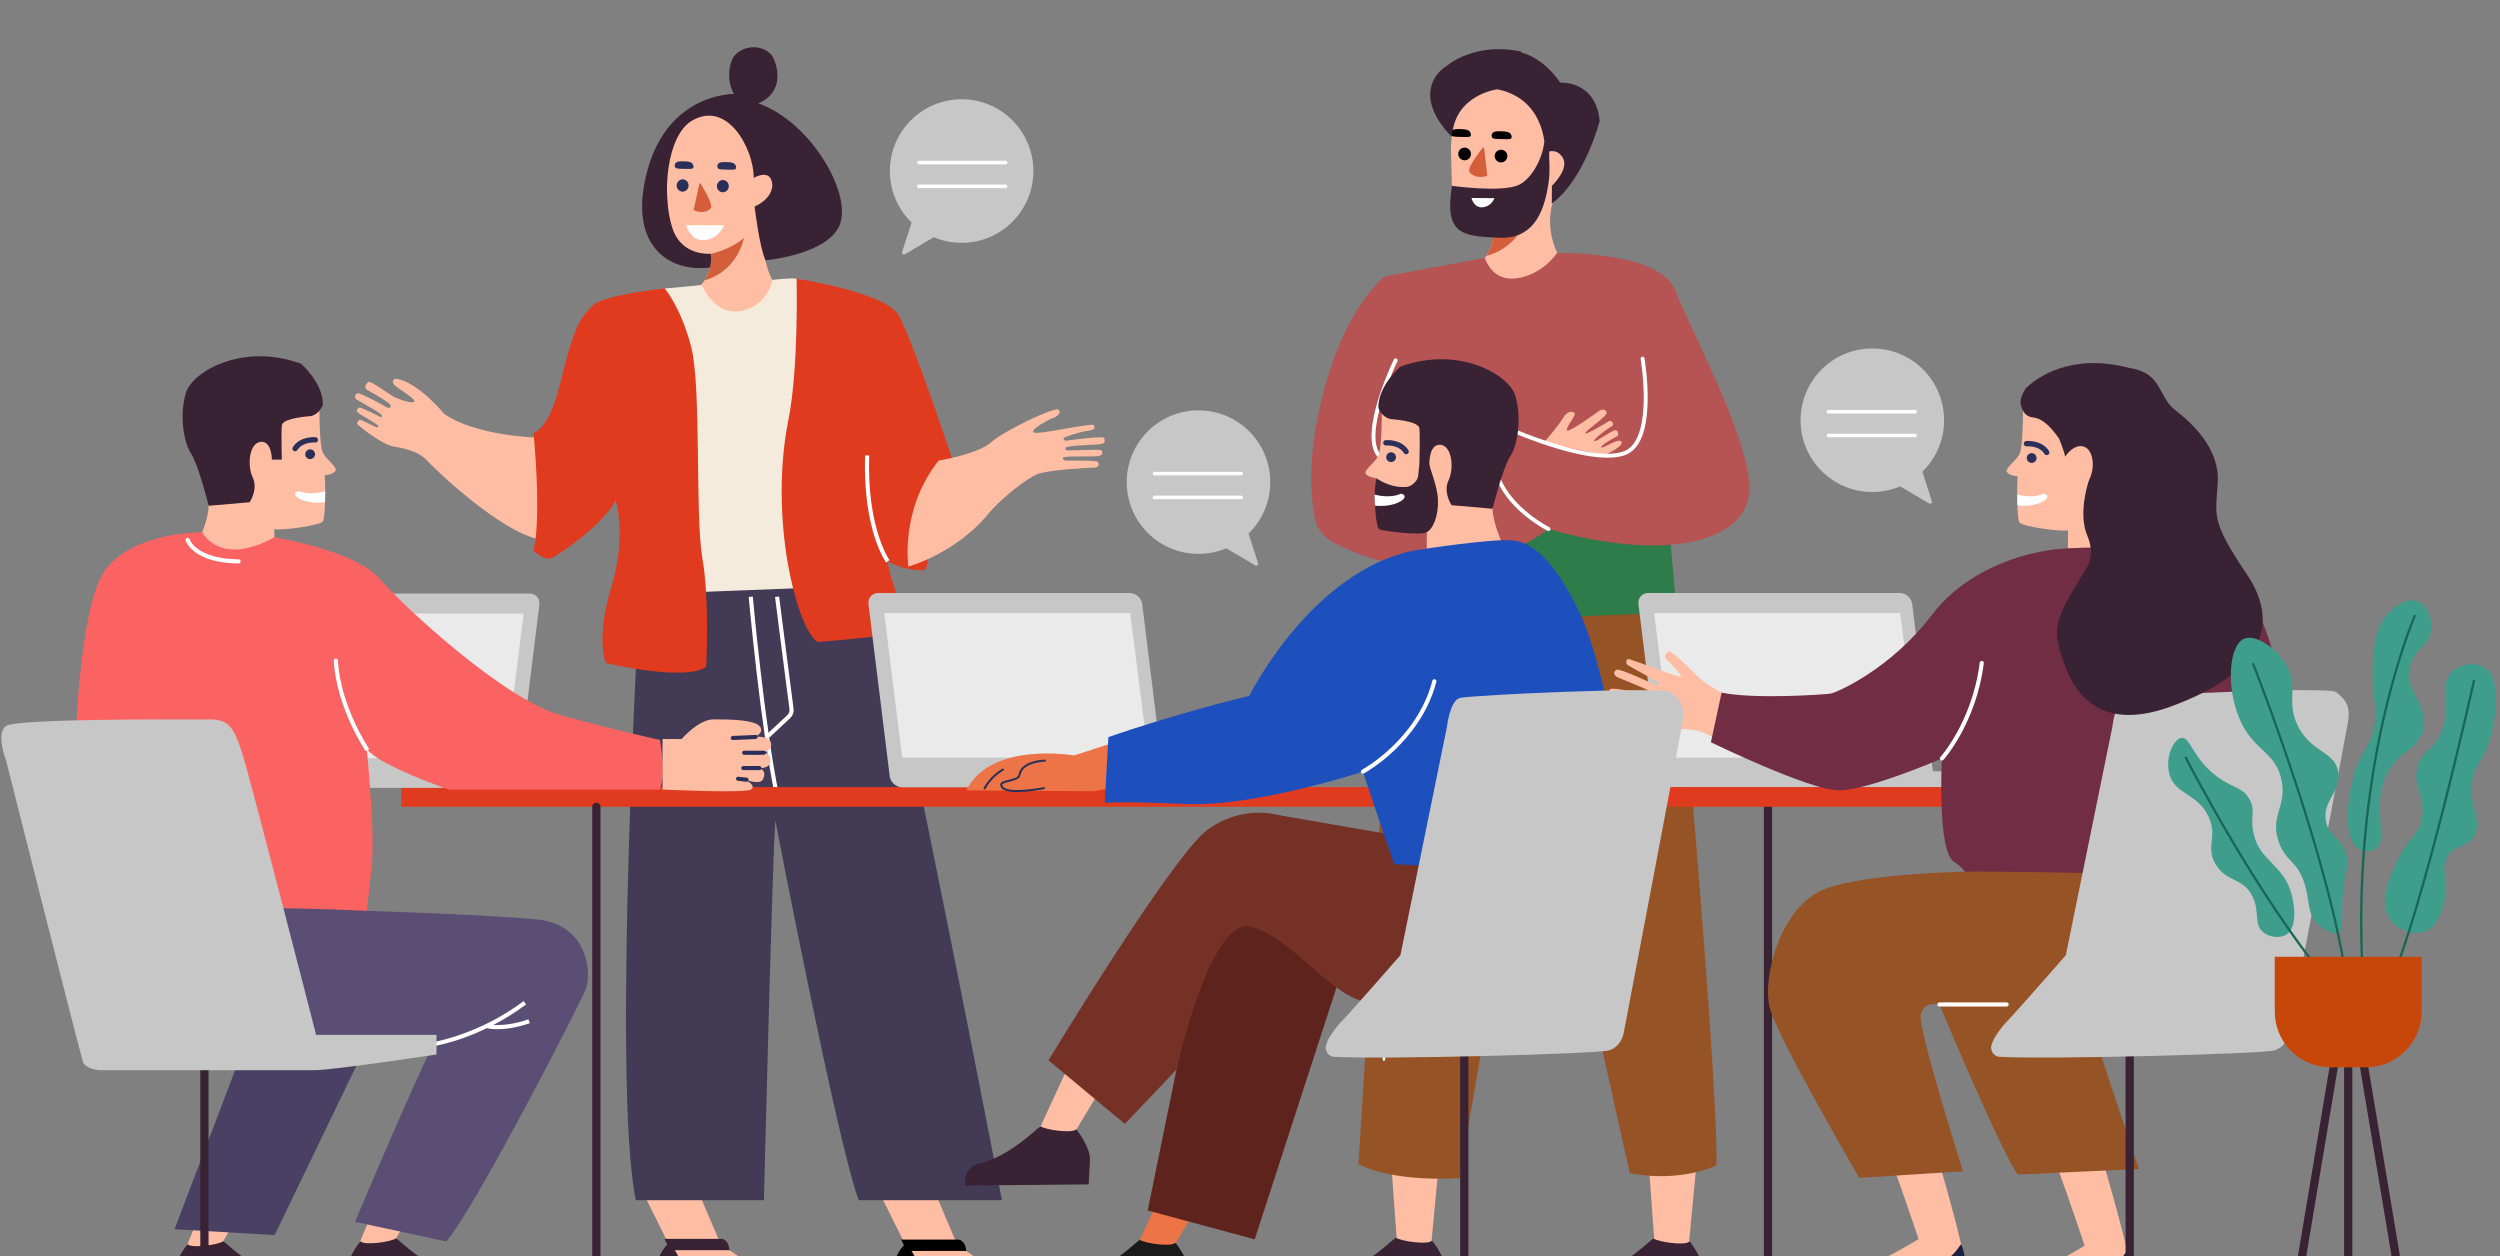 <?xml version="1.0" encoding="UTF-8" standalone="no"?>
<svg
   xmlns:dc="http://purl.org/dc/elements/1.1/"
   xmlns:cc="http://creativecommons.org/ns#"
   xmlns:rdf="http://www.w3.org/1999/02/22-rdf-syntax-ns#"
   xmlns:svg="http://www.w3.org/2000/svg"
   xmlns="http://www.w3.org/2000/svg"
   xmlns:sodipodi="http://sodipodi.sourceforge.net/DTD/sodipodi-0.dtd"
   xmlns:inkscape="http://www.inkscape.org/namespaces/inkscape"
   version="1.1"
   id="svg2"
   xml:space="preserve"
   width="400"
   height="201"
   viewBox="0 0 400 201"
   sodipodi:docname="header-image.svg"
   inkscape:export-filename="/home/alesia/f.png"
   inkscape:export-xdpi="90"
   inkscape:export-ydpi="90"
   inkscape:version="1.0.2 (e86c870879, 2021-01-15)"><rect x="0" y="0" width="400" height="201" fill="#808080" stroke="none"/><defs
     id="defs6"><clipPath
       clipPathUnits="userSpaceOnUse"
       id="clipPath50"><path
         d="m 34571.2,26405.2 c 0,0 -468.9,-462.8 -436.9,-1186.4 32,-723.7 -82.2,-1323.7 727,-1316.7 0,0 82.7,-478.8 -409.3,-720.8 0,0 592.8,-653.8 1725.1,-11.4 0,0 -483.4,518.3 -270.4,1215.7 0,0 703.7,731.1 145.2,1568.5 -558.5,837.4 -1480.7,451.1 -1480.7,451.1 z"
         id="path48" /></clipPath><clipPath
       clipPathUnits="userSpaceOnUse"
       id="clipPath98"><path
         d="m 21005.1,25877.3 c 0,0 -435.6,-449.7 -401.2,-1148 34.4,-698.2 -68.8,-1278.1 687.8,-1266.3 0,0 80.2,-461.5 -378.3,-698.2 0,0 517.6,-946.8 1612.9,-0.1 0,0 -455.1,497.1 -260.3,1171.7 0,0 653.4,710.1 126.1,1514.9 -527.3,804.7 -1387,426 -1387,426 z"
         id="path96" /></clipPath></defs><sodipodi:namedview
     pagecolor="#ffffff"
     bordercolor="#666666"
     borderopacity="1"
     objecttolerance="10"
     gridtolerance="10"
     guidetolerance="10"
     inkscape:pageopacity="0"
     inkscape:pageshadow="2"
     inkscape:window-width="1920"
     inkscape:window-height="1012"
     id="namedview4"
     showgrid="false"
     inkscape:zoom="0.6366962"
     inkscape:cx="732.84221"
     inkscape:cy="235.51668"
     inkscape:window-x="0"
     inkscape:window-y="0"
     inkscape:window-maximized="1"
     inkscape:current-layer="g10"
     inkscape:document-rotation="0" /><g
     id="g10"
     inkscape:groupmode="layer"
     inkscape:label="ink_ext_XXXXXX"
     transform="matrix(1.333,0,0,-1.333,0,4231.373)"><g
       id="g12"
       transform="matrix(0.04,0,0,0.04,-0.497,1944.034)"><g
         id="g1283"
         transform="matrix(0.173,0,0,0.173,-1538.585,25936.365)"><path
           d="m 38417.9,7959 -160.8,-1701.9 -593.3,44.1 -121.6,1666.5 875.7,-8.7"
           style="fill:#ffbda4;fill-opacity:1;fill-rule:nonzero;stroke:none"
           id="path18" /><path
           d="m 36582.3,5733.2 c 21.5,3.3 47.1,11 76,22.2 496.1,155 896.9,573.3 986.9,628.4 109.2,-66.1 521.2,-116.9 603,-65.3 7.7,4.8 16.8,8.9 26.8,12.4 32.4,-41.5 254.8,-334.3 238.4,-548.4 -1.9,-25.4 -3.3,-55.7 -4.3,-89.1 l -17.4,-330.5 -2171.1,-19.9 c -24.6,122.1 33.4,354.3 261.7,390.2"
           style="fill:#382234;fill-opacity:1;fill-rule:nonzero;stroke:none"
           id="path20" /><path
           d="m 33950.6,7973 -160.7,-1701.8 -593.4,44 -121.6,1666.5 875.7,-8.7"
           style="fill:#ffbda4;fill-opacity:1;fill-rule:nonzero;stroke:none"
           id="path22" /><path
           d="m 32115,5747.2 c 21.5,3.4 47.2,11 76,22.2 496.1,155 896.9,573.3 986.9,628.4 109.2,-66 521.2,-116.8 603,-65.3 7.7,4.8 16.8,8.9 26.8,12.4 32.4,-41.5 254.8,-334.3 238.4,-548.4 -1.9,-25.4 -3.3,-55.7 -4.3,-89 l -17.4,-330.6 -2171.1,-19.9 c -24.5,122.2 33.4,354.3 261.7,390.2"
           style="fill:#382234;fill-opacity:1;fill-rule:nonzero;stroke:none"
           id="path24" /><path
           d="m 37870.6,19156.8 c 0,0 916.3,-9912.6 865.4,-11505.2 0,0 -585.4,-302.1 -1501.7,-137.3 L 35571.1,14990 34281.8,7431.9 c 0,0 -1091.7,-88.5 -1753.4,241 l 709.8,11346.6 c 0,0 2138.1,-357 4632.4,137.3"
           style="fill:#965326;fill-opacity:1;fill-rule:nonzero;stroke:none"
           id="path26" /><path
           d="m 35571.1,14955.9 c 18.4,0 33.6,14.5 34.2,33 1,31.2 24.8,766.9 -32.1,1108.1 -3.1,18.6 -20.7,31.2 -39.3,28.1 -18.7,-3.1 -31.2,-20.7 -28.1,-39.3 55.7,-334.6 31.4,-1087.1 31.2,-1094.6 -0.7,-18.9 14.1,-34.7 33,-35.3 0.4,0 0.8,0 1.1,0"
           style="fill:#ffffff;fill-opacity:1;fill-rule:nonzero;stroke:none"
           id="path28" /><path
           d="m 32969.7,9466.5 c 11.7,0 21.4,9.1 22.1,20.8 l 283.8,4741.9 c 0.7,12.2 -8.6,22.7 -20.8,23.4 -12.3,0.8 -22.7,-8.6 -23.4,-20.8 L 32947.6,9490 c -0.7,-12.2 8.6,-22.7 20.8,-23.5 0.4,0 0.9,0 1.3,0"
           style="fill:#ffffff;fill-opacity:1;fill-rule:nonzero;stroke:none"
           id="path30" /><path
           d="m 34571.2,26405.2 c 0,0 922.2,386.3 1480.7,-451.1 558.5,-837.4 -145.2,-1568.5 -145.2,-1568.5 -213,-697.4 261.8,-1206.9 261.8,-1206.9 -10,-5.7 -19.9,-11 -29.8,-16.5 -345.9,-113.4 -1119.1,-303.2 -1618.3,56.5 415.6,250.6 340.9,683.4 340.9,683.4 -809.2,-7 -695,593 -727,1316.7 -32,723.6 436.9,1186.4 436.9,1186.4"
           style="fill:#ffbda4;fill-opacity:1;fill-rule:nonzero;stroke:none"
           id="path32" /><path
           d="m 34911.4,25094.8 c 35.5,-49.5 104.5,-60.8 154,-25.3 49.5,35.5 60.9,104.5 25.3,154 -35.5,49.5 -104.4,60.9 -153.9,25.3 -49.6,-35.5 -60.9,-104.4 -25.4,-154"
           style="fill:#000000;fill-opacity:1;fill-rule:nonzero;stroke:none"
           id="path34" /><path
           d="m 34259.3,25196.4 c -0.4,-60.9 48.7,-110.6 109.6,-111 61,-0.4 110.7,48.6 111.1,109.6 0.4,60.9 -48.7,110.6 -109.6,111 -61,0.4 -110.7,-48.6 -111.1,-109.6"
           style="fill:#000000;fill-opacity:1;fill-rule:nonzero;stroke:none"
           id="path36" /><path
           d="m 34693,25312.1 c 0,0 -290.5,-353.7 -241.9,-427.5 48.6,-73.9 170.9,-111.5 312.2,-69.5 l -52.2,454 c 0,0 0.2,33.7 -18.1,43"
           style="fill:#d35e39;fill-opacity:1;fill-rule:nonzero;stroke:none"
           id="path38" /><path
           d="m 35180.3,25470.9 c 12.6,20.9 1.7,51.1 -8.7,67.5 -28.3,44.3 -90.6,47.1 -156,50.1 -68.9,3 -143.5,6.4 -168.9,-38.8 -10.6,-18.9 -13,-47.1 -0.4,-67.4 15.5,-25 45.8,-25.4 177.6,-28.8 113.9,-2.9 143.5,-4 156.4,17.4"
           style="fill:#000000;fill-opacity:1;fill-rule:nonzero;stroke:none"
           id="path40" /><path
           d="m 34473.9,25508.9 c 12.6,20.9 1.7,51.1 -8.7,67.5 -28.3,44.4 -90.6,47.1 -156,50.1 -68.9,3 -143.5,6.4 -168.9,-38.8 -10.6,-18.9 -13,-47.1 -0.4,-67.4 15.5,-25 45.8,-25.4 177.6,-28.8 113.9,-2.9 143.5,-4 156.4,17.4"
           style="fill:#000000;fill-opacity:1;fill-rule:nonzero;stroke:none"
           id="path42" /><g
           id="g44"><g
             id="g46"
             clip-path="url(#clipPath50)"><path
               d="m 34861.3,23902.1 c 0,0 356,63 619,282 0,0 -118.6,-645 -830.7,-779.3 l 211.7,497.3"
               style="fill:#d35e39;fill-opacity:1;fill-rule:nonzero;stroke:none"
               id="path52" /></g></g><path
           d="m 35300,24654.7 c 210.7,91.1 416.9,426.1 453,758.7 -39.1,284.9 -196.7,779.2 -814.5,903.6 0,0 -736.2,-86.1 -793.2,-821.4 0,0 -386.9,363.2 -372.1,743.2 5.4,139.8 54,257.6 133.2,352.6 h -0.2 c 0.3,0.2 0.5,0.5 0.7,0.7 42.3,50.5 93.2,94.5 151.1,131.8 588.1,445.4 1300.9,244.2 1300.9,244.2 l -9.2,-10.1 c 224.3,-64.3 464.8,-215.6 680.8,-525.6 0,0 613.3,45 682.2,-666.6 0,0 -264.1,-1015.9 -830.8,-1429 l 2,306.5 c 0,0 308.4,292.2 187.1,489.2 -73.3,119.1 -169.8,121.8 -234.7,105.3 -4.6,-124.3 21.4,-323 -9.1,-532.9 -63,-432.8 -218.2,-990.8 -855.7,-962.6 -637.5,28.3 -958.7,47.1 -820.7,900.4 0,0 847.5,-118.3 1149.2,12"
           style="fill:#382234;fill-opacity:1;fill-rule:nonzero;stroke:none"
           id="path54" /><path
           d="m 34886,24429.5 -397.3,2.6 c 0,0 41.7,-179.4 197.6,-161 156,18.5 199.7,158.4 199.7,158.4"
           style="fill:#ffffff;fill-opacity:1;fill-rule:nonzero;stroke:none"
           id="path56" /><path
           d="m 38048.1,17247.6 c 0,0 -4179,-220.7 -4931.1,-38.2 l 94,2900.8 4550.3,365.1 286.8,-3227.7"
           style="fill:#2e7c4a;fill-opacity:1;fill-rule:nonzero;stroke:none"
           id="path58" /><path
           d="m 31794,18785.3 c -80.9,321.3 -179.5,1039.5 100.8,2176.8 394.8,1602.5 1090.6,2109.7 1090.6,2109.7 l 1734.4,322.2 c 0,0 102.8,-363 465,-360.6 221.8,1.4 544.6,115.4 790.2,444 0,0 1786.3,40.6 2049.6,-649.1 263.2,-689.6 1391.4,-2758.7 1278.6,-3549.8 -112.9,-791.1 -1391.5,-1176.5 -3478.6,-588.3 0,0 -1654.4,-1329 -3754.2,-221.4 l 1.6,1.4 c -193.4,104.8 -271.4,297.8 -278,315.1"
           style="fill:#b65353;fill-opacity:1;fill-rule:nonzero;stroke:none"
           id="path60" /><path
           d="m 35235.4,20429.7 -282,-867.2 -832,15.2 c 0,0 310.2,836.7 1114,852"
           style="fill:#ed7447;fill-opacity:1;fill-rule:nonzero;stroke:none"
           id="path62" /><path
           d="m 36784.1,19966.7 c 0,0 343.5,148.7 308.4,234.7 -35.2,85.9 -321.4,-117.4 -347.6,-97.2 -26.3,20.2 85.6,95 286.5,206.7 0,0 15.7,120.5 -72.9,87.1 -88.7,-33.5 -307.6,-197.3 -337.7,-183.5 -30.1,13.9 114.2,141.8 321.7,272.2 0,0 13.9,87.6 -65.3,76.8 0,0 -414.3,-253.2 -417.1,-212 -2.8,41.1 392.9,296.6 373.5,360.2 -19.4,63.6 -88.4,59.3 -139.6,22.1 -51.2,-37.1 -535,-389.1 -550,-328.6 -14.9,60.5 158.5,248.7 134.7,292.4 -23.9,43.7 -132.9,41.7 -199.8,-77.8 -66.8,-119.4 -328.2,-424.5 -328.2,-424.5 l 1033.4,-228.6"
           style="fill:#ffbda4;fill-opacity:1;fill-rule:nonzero;stroke:none"
           id="path64" /><path
           d="m 36848.2,19927 c 139.3,0 252.9,20.3 340,60.9 229.3,107 349.2,421.8 356.4,935.7 5.3,375.4 -54.5,725.5 -55.2,729 -3.2,18.6 -20.9,31 -39.5,27.8 -18.6,-3.2 -31,-20.9 -27.8,-39.5 0.6,-3.4 59.4,-348.1 54.1,-717.2 -4.7,-333.4 -63.6,-755.7 -316.9,-873.8 -82.6,-38.6 -189.4,-54.7 -309.9,-54.7 -611.9,-0.1 -1582.5,415.2 -1594.1,420.2 -17.4,7.5 -37.5,-0.5 -45,-17.8 -7.4,-17.4 0.5,-37.5 17.9,-45 3.5,-1.5 359.3,-154.3 774.3,-275.2 343.9,-100.2 626.7,-150.4 845.7,-150.4"
           style="fill:#ffffff;fill-opacity:1;fill-rule:nonzero;stroke:none"
           id="path66" /><path
           d="m 35824.6,18656 c 12.5,0 24.6,7 30.6,18.9 8.4,16.9 1.6,37.5 -15.3,45.9 -6.4,3.2 -637.3,323.7 -851.4,856.1 -7.1,17.5 -27,26 -44.5,18.9 -17.5,-7 -26,-26.9 -18.9,-44.4 117.3,-291.7 351.6,-518.6 527.5,-657.7 189.9,-150 350,-230.7 356.7,-234 4.9,-2.5 10.1,-3.7 15.3,-3.7"
           style="fill:#ffffff;fill-opacity:1;fill-rule:nonzero;stroke:none"
           id="path68" /><path
           d="m 34121.4,19543.5 c 18.8,0 34.1,15.3 34.1,34.2 0,18.9 -15.3,34.2 -34.1,34.2 -9.2,0 -920.9,4.6 -1217.3,382.4 -119.6,152.5 -106.6,477.1 37.5,938.6 110.8,354.8 261,665.4 262.5,668.5 8.3,17 1.2,37.4 -15.8,45.7 -16.9,8.2 -37.4,1.2 -45.6,-15.8 -25.2,-51.8 -612.1,-1271.5 -292.3,-1679.1 133.9,-170.9 389.4,-291.5 759.1,-358.7 272.2,-49.4 502.2,-50 511.9,-50"
           style="fill:#ffffff;fill-opacity:1;fill-rule:nonzero;stroke:none"
           id="path70" /><path
           d="m 37554.5,17580.6 h 4361.8 c 106.9,0 204.2,-86.6 217.4,-193.5 l 358,-2898.4 h 1346.6 c 40.2,0 72.8,-32.6 72.8,-72.8 v -131.1 c 0,-40.2 -32.6,-72.8 -72.8,-72.8 h -1477.7 c -9,-1.3 -18.4,-2.1 -28,-2.1 h -4361.8 c -106.9,0 -204.2,86.7 -217.4,193.5 l -368.5,2983.7 c -13.2,106.9 62.7,193.5 169.6,193.5"
           style="fill:#c7c7c7;fill-opacity:1;fill-rule:nonzero;stroke:none"
           id="path72" /><path
           d="M 42244.2,14724.8 H 37971 l -313.3,2508.7 h 4266.7 l 319.8,-2508.7"
           style="fill:#eaeaea;fill-opacity:1;fill-rule:nonzero;stroke:none"
           id="path74" /><path
           d="m 39631.8,5329.2 c -39.5,0 -71.5,32 -71.5,71.4 v 8524.8 c 0,39.4 32,71.4 71.5,71.4 39.4,0 71.4,-32 71.4,-71.4 V 5400.6 c 0,-39.4 -32,-71.4 -71.4,-71.4"
           style="fill:#382234;fill-opacity:1;fill-rule:nonzero;stroke:none"
           id="path76" /><path
           d="m 18266,20276.5 c 0,0 -1057.2,30 -1597,412.4 0,0 -454.9,559.8 -844.8,609.8 0,0 -99.9,-40 0,-125 100,-84.9 364.9,-234.9 324.9,-274.9 -40,-40 -283.8,45 -369.3,95 -85.5,50 -395.4,274.9 -425.4,249.9 -30,-25 -90,-99.9 -20,-139.9 69.9,-40 424.8,-235 409.8,-280 -14.9,-44.9 -39.9,-39.9 -99.9,-5 -60,35 -419.9,230 -469.9,225 -50,-5 -65,-75 -35,-100 30,-25 449.9,-244.9 449.9,-284.9 0,-40 -33.7,-26.3 -35.6,-20.6 -1.9,5.6 -326.2,163.1 -350.5,159.3 -24.4,-3.7 -65.6,-45 -39.4,-78.7 26.2,-33.8 365.5,-215.6 363.6,-240 -1.8,-24.3 -9.3,-28.1 -30,-24.3 -20.6,3.7 -278,141.8 -293,131.8 -15,-10 -57.5,-45 -40,-75 17.5,-30 424.9,-358.6 638.6,-392.3 213.7,-33.8 442.4,-97.5 569.8,-240 127.5,-142.4 1263.4,-1237.1 1960.7,-1372.1 0,0 82.5,1349.6 -67.5,1769.5"
           style="fill:#ffbda4;fill-opacity:1;fill-rule:nonzero;stroke:none"
           id="path78" /><path
           d="m 21005.1,25877.3 c 0,0 -515,-447.6 -480.6,-1145.8 34.4,-698.3 10.6,-1280.3 767.2,-1268.5 0,0 80.2,-461.5 -378.3,-698.2 0,0 523.6,-952.8 1604.8,8.2 0,0 -447,488.8 -252.2,1163.4 0,0 653.4,710.1 126.1,1514.9 -527.3,804.7 -1387,426 -1387,426"
           style="fill:#ffbda4;fill-opacity:1;fill-rule:nonzero;stroke:none"
           id="path80" /><path
           d="m 21420.1,24574.7 c 33.5,-47.6 98,-58.1 144.1,-23.5 46.1,34.6 56.3,101.2 22.8,148.8 -33.5,47.6 -98.1,58.1 -144.1,23.5 -46.1,-34.6 -56.3,-101.2 -22.8,-148.8"
           style="fill:#2b3058;fill-opacity:1;fill-rule:nonzero;stroke:none"
           id="path82" /><path
           d="m 20702.9,24648.8 c 0,-58.8 46.2,-106.5 103.2,-106.5 56.9,0 103.1,47.7 103.1,106.5 0,58.8 -46.2,106.5 -103.1,106.5 -57,0 -103.2,-47.7 -103.2,-106.5"
           style="fill:#2b3058;fill-opacity:1;fill-rule:nonzero;stroke:none"
           id="path84" /><path
           d="m 21111.7,24690.1 c 0,0 234.7,-369.3 182.2,-435.2 -52.5,-65.9 -170,-89.4 -297.1,-34.6 l 93.8,430.4 c 0,0 3.1,32.4 21.1,39.4"
           style="fill:#d35e39;fill-opacity:1;fill-rule:nonzero;stroke:none"
           id="path86" /><path
           d="m 21728.7,24942 c 11.6,20.3 1.3,49.3 -8.6,65.1 -26.7,42.6 -85,44.9 -146.2,47.3 -64.3,2.6 -134.1,5.3 -157.6,-38.4 -9.8,-18.4 -11.9,-45.6 0,-65.1 14.7,-24.1 43.1,-24.2 166.2,-26.6 106.6,-2.1 134.3,-3 146.2,17.7"
           style="fill:#2b3058;fill-opacity:1;fill-rule:nonzero;stroke:none"
           id="path88" /><path
           d="m 20989.5,24954.9 c 11.6,20.3 1.3,49.3 -8.6,65.1 -26.7,42.6 -85,44.9 -146.2,47.3 -64.3,2.6 -134.1,5.3 -157.6,-38.4 -9.8,-18.4 -11.9,-45.6 0,-65.1 14.7,-24.1 43.1,-24.2 166.2,-26.6 106.6,-2.2 134.3,-3 146.2,17.7"
           style="fill:#2b3058;fill-opacity:1;fill-rule:nonzero;stroke:none"
           id="path90" /><g
           id="g92"><g
             id="g94"
             clip-path="url(#clipPath98)"><path
               d="m 21291.7,23463 c 0,0 332.4,63.1 577,276.2 0,0 -107,-623.3 -771.9,-757.5 l 194.9,481.3"
               style="fill:#d35e39;fill-opacity:1;fill-rule:nonzero;stroke:none"
               id="path100" /></g></g><path
           d="m 21196.5,23702.7 c 215.2,27.7 303.3,195.6 328.6,257 h -659 c 22.4,-70.7 109.1,-285.6 330.4,-257"
           style="fill:#ffffff;fill-opacity:1;fill-rule:nonzero;stroke:none"
           id="path102" /><path
           d="m 22119,26074.1 c 0,0 466.5,151.9 292.9,705.1 -15.4,49.1 -34.9,91.2 -57.5,127.1 -216.9,245.7 -616.3,141 -698.7,-94.7 -116.2,-332.5 40.3,-574.8 40.3,-574.8 0,0 -1128.1,21.7 -1496.9,-1312.5 -364.3,-1317.8 374.2,-1790.4 1082.2,-1697.2 21.1,87.3 21.8,189.6 10.5,236.4 -76.6,-5.7 -524.9,-10.5 -669.7,462.9 -184.9,604.7 -81.6,1589.2 339.6,1842.6 621.7,374 1078.1,-488.7 1078.1,-987.7 0,0 229.2,135.6 300.2,-27.4 74.1,-170.1 -53.2,-368 -286,-469.6 0,0 80.7,-694.3 189.2,-932.9 0,0 1112.4,97.7 1296.8,640.1 184.4,542.3 -509.8,1757.2 -1421,2082.6"
           style="fill:#382234;fill-opacity:1;fill-rule:nonzero;stroke:none"
           id="path104" /><path
           d="m 24216.1,7186.5 1000.6,-80.3 352.8,-830.8 c 0,0 942.3,-660.9 1058.5,-678.8 116.1,-17.9 509.1,44.7 437.6,-250.1 h -2745.1 c 0,0 101.2,669.9 351.3,920 l -455.7,920"
           style="fill:#ffbda4;fill-opacity:1;fill-rule:nonzero;stroke:none"
           id="path106" /><path
           d="M 27043.8,5507.3 H 26625 v 89.9 c -19.4,4.2 -57.1,22.6 -107.2,51 v -140.9 h -1555.4 c -1.1,103.4 -19.5,412.1 -187.9,661 h 728 221.3 c -10.9,183.1 -129.3,196.5 -129.3,196.5 h -999.3 l 49.2,-98.3 c -250.1,-250.1 -323.9,-920 -323.9,-920 h 2745.1 c 17.9,73.6 6.8,124.9 -21.8,160.8"
           style="fill:#000000;fill-opacity:1;fill-rule:nonzero;stroke:none"
           id="path108" /><path
           d="m 20110.6,7199.1 1000.6,-80.4 352.7,-830.7 c 0,0 942.4,-661 1058.5,-678.8 116.1,-17.9 509.1,44.6 437.7,-250.1 h -2745.2 c 0,0 101.2,669.9 351.3,920 l -455.6,920"
           style="fill:#ffbda4;fill-opacity:1;fill-rule:nonzero;stroke:none"
           id="path110" /><path
           d="m 22938.3,5519.8 h -418.9 v 90 c -19.3,4.2 -57,22.6 -107.2,51 v -141 h -1555.3 c -1.2,103.4 -19.6,412.1 -187.9,661 h 727.9 221.3 c -10.9,183.1 -129.3,196.5 -129.3,196.5 h -999.3 l 49.2,-98.2 c -250.1,-250.1 -323.9,-920 -323.9,-920 h 2745.2 c 17.8,73.6 6.7,124.9 -21.8,160.7"
           style="fill:#382234;fill-opacity:1;fill-rule:nonzero;stroke:none"
           id="path112" /><path
           d="m 20494.8,22862.6 c 0,0 548.6,47.4 640.1,60.4 0,0 215.1,-500.5 625.6,-457.5 518.6,54.3 603.2,545.7 603.2,545.7 0,0 314.4,38.9 419,21.4 104.5,-17.5 664.3,-164.5 677.3,-575 13.1,-410.5 39.3,-4620.1 209.2,-5077.7 L 20597,17223.1 c 0,0 -8.2,4745.6 -102.2,5229.3 0,0 -89,271.4 0,410.2"
           style="fill:#f4ebdc;fill-opacity:1;fill-rule:nonzero;stroke:none"
           id="path114" /><path
           d="m 20061,17558.3 c 0,0 -485.8,-8469.9 -67.4,-10509.4 H 22216 c 0,0 145.9,5924.2 198.2,6582.6 0,0 1079.7,-5615.1 1445.8,-6582.6 h 2483.9 c 0,0 -1733.4,8992.9 -2204.1,10666.2 L 20061,17558.3"
           style="fill:#433a55;fill-opacity:1;fill-rule:nonzero;stroke:none"
           id="path116" /><path
           d="m 20494.8,22862.6 c 0,0 -1058.9,-104.5 -1255,-300.7 -196.1,-196.1 -274.5,-326.8 -418.3,-810.5 -143.9,-483.7 -235.4,-1215.8 -601.4,-1398.8 0,0 143.8,-1425 0,-2039.5 0,0 183,-169.9 300.7,-130.7 117.6,39.2 915.1,588.3 1124.3,1006.6 0,0 196.1,-614.4 -78.5,-1516.5 -274.5,-902 -91.5,-1307.3 -91.5,-1307.3 0,0 1372.7,-326.8 1738.8,-65.4 0,0 65.3,1124.3 -65.4,1882.6 -130.7,758.2 -13.1,2980.7 -196.1,3673.6 -183,692.9 -457.6,1006.6 -457.6,1006.6"
           style="fill:#e03b1f;fill-opacity:1;fill-rule:nonzero;stroke:none"
           id="path118" /><path
           d="m 22782.7,23032.6 c 0,0 39.2,-1555.7 -143.8,-2457.8 -183.1,-902.1 -140.3,-2000.2 73.6,-2876.1 214,-875.9 436.2,-967.5 436.2,-967.5 0,0 1385.8,104.6 1608,209.2 0,0 -379.1,902.1 -392.2,1189.7 0,0 248.4,-156.9 627.6,-156.9 0,0 65.3,52.3 65.3,156.9 0,104.6 65.4,1333.5 431.4,1751.8 0,0 -705.9,2131 -941.2,2523.2 -235.4,392.2 -1764.9,627.5 -1764.9,627.5"
           style="fill:#e03b1f;fill-opacity:1;fill-rule:nonzero;stroke:none"
           id="path120" /><path
           d="m 22409.5,14055.4 c -250.2,1179.4 -455.8,3434.2 -457.8,3456.8 l 71.1,6.5 c 2.1,-22.6 207.2,-2273.2 456.5,-3448.5 l -69.8,-14.8"
           style="fill:#ffffff;fill-opacity:1;fill-rule:nonzero;stroke:none"
           id="path122" /><path
           d="m 22312.4,15075.3 -48.8,52.2 357.1,333 c 29.1,27.2 43.3,66.9 38.1,106.3 -72.1,544 -248.1,1930.2 -249.8,1944.1 l 70.8,9 c 1.8,-13.9 177.8,-1399.9 249.8,-1943.7 8.3,-62.3 -14.2,-125 -60.2,-167.9 l -357,-333"
           style="fill:#ffffff;fill-opacity:1;fill-rule:nonzero;stroke:none"
           id="path124" /><path
           d="m 24335.7,18109.1 c -4.3,5.8 -104.9,146 -200.5,446.6 -87.5,275.1 -187,743.4 -164.6,1412.2 l 71.3,-2.4 c -42.1,-1258.1 347.6,-1809 351.5,-1814.4 l -57.7,-42"
           style="fill:#ffffff;fill-opacity:1;fill-rule:nonzero;stroke:none"
           id="path126" /><path
           d="m 46161.7,18427.7 c -72.2,166.4 -185.4,457.1 -185.4,645.8 0,0 55.5,1096.5 -166.3,1367.6 -221.8,271 -1249.6,396.2 -1754.8,310 0,0 2.6,-636.5 -60.7,-759.7 -63.4,-123.3 -260.5,-252.6 -217.4,-314.2 43.1,-61.6 184.8,-73.9 184.8,-73.9 l -6.1,-141.7 c 0,0 -8.8,-591.4 38.7,-659.2 47.5,-67.7 688.2,-160.1 842.2,-135.5 l -3.2,-349 c 207.5,-40.3 783.9,-119.1 1328.2,109.8"
           style="fill:#ffbda4;fill-opacity:1;fill-rule:nonzero;stroke:none"
           id="path128" /><path
           d="m 45928.7,5763.2 c 15.8,186.9 -275,1237.4 -490.7,1979 l -815,-41.4 c 277.3,-763.3 500.9,-1440.3 500.9,-1440.3 0,0 -728.4,-457.1 -1082.6,-518.8 0,0 -313.8,-155.3 -88.6,-340.2 225.3,-184.9 1952.9,89.3 1976,361.7"
           style="fill:#ffbda4;fill-opacity:1;fill-rule:nonzero;stroke:none"
           id="path130" /><path
           d="m 45861.5,6172.3 c -68.1,-89.4 -169.6,-268.3 -400.6,-328.3 -320.6,-83.3 -977.4,-311.2 -1239.3,-254.6 -120.8,26.1 -162,91.3 -171.3,154.1 -3,-0.6 -6.1,-1.2 -9,-1.8 0,0 -313.8,-155.3 -88.6,-340.2 169.8,-139.3 1191.9,-18 1695.8,166.7 l -10,-264.3 272.8,-10.3 18.2,480.7 c 6.5,94.6 -0.2,246.2 -68,398"
           style="fill:#1c213f;fill-opacity:1;fill-rule:nonzero;stroke:none"
           id="path132" /><path
           d="m 43048.2,5876.9 c 15.8,186.9 -274.9,1237.4 -490.7,1979 l -814.9,-41.4 c 277.3,-763.4 500.8,-1440.3 500.8,-1440.3 0,0 -728.3,-457.1 -1082.6,-518.8 0,0 -313.8,-155.3 -88.5,-340.2 225.3,-184.9 1952.9,89.2 1975.9,361.7"
           style="fill:#ffbda4;fill-opacity:1;fill-rule:nonzero;stroke:none"
           id="path134" /><path
           d="m 42981.1,6285.9 c -68.1,-89.3 -169.7,-268.2 -400.7,-328.2 -320.6,-83.3 -977.3,-311.2 -1239.3,-254.6 -120.8,26 -161.9,91.3 -171.2,154 -3,-0.6 -6.1,-1.2 -9.1,-1.7 0,0 -313.8,-155.3 -88.5,-340.2 169.7,-139.3 1191.9,-18.1 1695.8,166.7 l -10,-264.3 272.8,-10.3 18.1,480.7 c 6.5,94.6 -0.1,246.2 -67.9,397.9"
           style="fill:#1c213f;fill-opacity:1;fill-rule:nonzero;stroke:none"
           id="path136" /><path
           d="m 39003.9,15767.2 c 0,0 -369.2,157.6 -579.8,356.1 -210.5,198.5 -475.1,487.2 -529.3,439.1 -54.1,-48.1 -72.2,-108.3 0,-162.4 72.2,-54.1 246.6,-246.6 222.6,-270.7 -24.1,-24 -890.3,318.8 -914.3,306.8 -24.1,-12 -54.1,-72.2 0,-108.3 54.1,-36.1 529.3,-288.7 529.3,-306.8 0,-18 -18,-54.1 -54.1,-36 -36.1,18 -619.6,294.7 -673.7,264.6 -54.1,-30.1 -54.1,-84.2 0,-120.3 54.1,-36.1 583.5,-228.6 601.5,-270.7 18,-42.1 -30.1,-54.1 -66.2,-42.1 -36.1,12.1 -609.5,134.7 -643.6,96.3 -41.4,-46.7 -45.1,-81.7 33.1,-105.7 78.2,-24.1 616.5,-159 622.6,-195.1 6,-36.1 -60.2,-54.1 -102.3,-36.1 -42.1,18.1 -556.3,109.8 -592.5,30.1 -27.6,-60.8 3,-114.3 147.4,-126.3 144.4,-12 655.6,-114.3 806,-198.5 150.4,-84.2 499.2,-36.1 679.7,-114.3 180.5,-78.2 336.8,-156.4 336.8,-156.4 l 176.8,756.7"
           style="fill:#ffbda4;fill-opacity:1;fill-rule:nonzero;stroke:none"
           id="path138" /><path
           d="m 15924.5,13871.5 h 29445.1 v 342.6 H 15924.5 v -342.6"
           style="fill:#e03b1f;fill-opacity:1;fill-rule:nonzero;stroke:none"
           id="path140" /><path
           d="m 25246.6,19877.2 c 0,0 682.8,112.5 907.8,315.1 225.1,202.5 1080.4,607.7 1162.9,570.2 82.6,-37.6 -30,-135.1 -75,-142.6 -45,-7.5 -430.1,-210.1 -345.1,-255.1 85,-45 1010.3,175.1 1040.3,125.1 30,-50.1 20,-80.1 -125,-100.1 -145,-20 -400.1,-110 -400.1,-125 0,-15 5,-50 70,-40 65,10 625.2,85 635.2,45 10,-40 35,-100 -85,-110 -120.1,-10.1 -590.2,-20.1 -585.2,-65.1 5,-45 -10,-35 50,-40 60,-5 550.2,20 565.2,5 15,-15 65,-90 -55,-105 -120.1,-15 -605.2,10 -605.2,-30 0,-40 25,-45 60,-47.5 35,-2.5 520.2,7.5 545.2,-22.5 25,-30.1 30,-100.1 -70.1,-100.1 -100,0 -810.2,-40 -985.3,-115 -175,-75 -598.9,-388.9 -869,-715.3 -270.1,-326.3 -776.5,-705.2 -1361.7,-885.3 0,0 -150.1,990.4 525.1,1838.2"
           style="fill:#ffbda4;fill-opacity:1;fill-rule:nonzero;stroke:none"
           id="path142" /><path
           d="m 24198.7,17580.6 h 4361.7 c 106.9,0 204.2,-86.6 217.4,-193.5 l 358,-2898.4 h 1346.7 c 40.2,0 72.8,-32.6 72.8,-72.8 v -131.1 c 0,-40.2 -32.6,-72.8 -72.8,-72.8 h -1477.7 c -9.1,-1.3 -18.4,-2.1 -28,-2.1 H 24615 c -106.9,0 -204.2,86.7 -217.4,193.5 l -368.5,2983.7 c -13.3,106.9 62.7,193.5 169.6,193.5"
           style="fill:#c7c7c7;fill-opacity:1;fill-rule:nonzero;stroke:none"
           id="path144" /><path
           d="m 28888.3,14724.8 h -4273.1 l -313.3,2508.7 h 4266.7 l 319.7,-2508.7"
           style="fill:#eaeaea;fill-opacity:1;fill-rule:nonzero;stroke:none"
           id="path146" /><path
           d="m 27597,14762.6 c 0,0 -1441.1,252.9 -1871.4,-605.5 l 2215.1,-15 411.1,71.7 v 795.2 l -754.8,-246.4"
           style="fill:#ed7447;fill-opacity:1;fill-rule:nonzero;stroke:none"
           id="path148" /><path
           d="m 26043.4,14173.6 c -2.6,0 -5.2,0.6 -7.7,1.8 -8.9,4.3 -12.6,15 -8.3,23.9 4,8.4 102.1,207.4 326.2,333.4 8.6,4.8 19.5,1.7 24.3,-6.9 4.8,-8.6 1.8,-19.5 -6.8,-24.3 -214,-120.2 -310.6,-315.8 -311.6,-317.8 -3,-6.4 -9.4,-10.1 -16.1,-10.1"
           style="fill:#2b3058;fill-opacity:1;fill-rule:nonzero;stroke:none"
           id="path150" /><path
           d="m 26611.6,14127.5 c -107.5,0 -205.4,13 -256.8,52.1 -25.1,19.1 -38.8,43.3 -40.8,72.1 -3.7,51.8 66.6,69.2 148.1,89.3 75.3,18.6 160.7,39.7 168.1,85.2 41.5,254.5 443.2,264.4 460.3,264.7 0.1,0 0.2,0 0.3,0 9.7,0 17.7,-7.8 17.8,-17.6 0.2,-9.8 -7.6,-18 -17.5,-18.1 -3.9,-0.1 -389,-9.7 -425.6,-234.7 -11.3,-68.8 -108.8,-92.9 -194.8,-114.2 -51.8,-12.8 -122.7,-30.3 -121.1,-52 1.3,-18.4 10.1,-33.5 26.9,-46.3 137.2,-104.5 685.5,4.3 691,5.4 9.7,2 19.1,-4.3 21.1,-13.9 1.9,-9.7 -4.4,-19.1 -14,-21.1 -15.3,-3 -256.7,-50.9 -463,-50.9"
           style="fill:#2b3058;fill-opacity:1;fill-rule:nonzero;stroke:none"
           id="path152" /><path
           d="m 30320.4,7913.5 -989.8,-1652.7 -632,20.9 758.5,1640.4 863.3,-8.6"
           style="fill:#ed7447;fill-opacity:1;fill-rule:nonzero;stroke:none"
           id="path154" /><path
           d="m 27687.9,5719.1 c 21.2,3.4 46.5,10.9 74.9,21.9 489.1,152.8 884.3,565.2 973,619.6 107.7,-65.2 513.8,-115.2 594.5,-64.4 7.5,4.7 16.6,8.7 26.4,12.2 32,-40.9 251.2,-329.6 235.1,-540.6 -1.9,-25.1 -3.3,-55 -4.3,-87.9 l -17.1,-325.8 -2140.5,-19.6 c -24.2,120.4 32.9,349.2 258,384.6"
           style="fill:#1a1a1a;fill-opacity:1;fill-rule:nonzero;stroke:none"
           id="path156" /><path
           d="m 28599.3,9881.9 -989.8,-1652.7 -631.9,20.9 758.4,1640.4 863.3,-8.6"
           style="fill:#ffbda4;fill-opacity:1;fill-rule:nonzero;stroke:none"
           id="path158" /><path
           d="m 25966.8,7687.5 c 21.2,3.3 46.5,10.9 75,21.9 489,152.8 884.2,565.2 972.9,619.6 107.7,-65.2 513.8,-115.2 594.5,-64.4 7.6,4.7 16.6,8.7 26.4,12.2 32,-40.9 251.2,-329.6 235.1,-540.6 -1.9,-25.1 -3.3,-55 -4.3,-87.9 l -17.1,-325.8 -2140.5,-19.6 c -24.2,120.4 32.9,349.2 258,384.6"
           style="fill:#382234;fill-opacity:1;fill-rule:nonzero;stroke:none"
           id="path160" /><path
           d="m 35040.2,18396.1 c -72.2,166.4 -185.4,457.1 -185.4,645.8 0,0 55.5,1096.5 -166.3,1367.6 -221.8,271 -1249.6,396.2 -1754.8,310 0,0 2.7,-636.5 -60.7,-759.7 -63.4,-123.2 -260.5,-252.6 -217.4,-314.2 43.1,-61.6 184.8,-73.9 184.8,-73.9 l -6.1,-141.7 c 0,0 -8.8,-591.4 38.7,-659.2 47.5,-67.7 688.2,-160.1 842.2,-135.5 l -3.2,-349 c 207.5,-40.3 783.9,-119.1 1328.2,109.8"
           style="fill:#ffbda4;fill-opacity:1;fill-rule:nonzero;stroke:none"
           id="path162" /><path
           d="m 35249.1,21000.8 c -110.9,369.7 -985.6,874.8 -1995.9,505.2 0,0 -385.3,-330.3 -380.1,-713.8 75.2,-179.5 209.7,-194.8 220.6,-195.8 0.2,0 0.5,0 0.7,0 h 0.1 v 0 c 197.8,-16.3 483.3,-57.9 491.3,-162.3 12.3,-160.2 0,-591.4 0,-591.4 0,0 -4.4,-82.2 -16.7,-185.9 -1.3,-11.2 -2.7,-22.6 -4.2,-34.2 -3.8,-23 -11.6,-58 -27,-83.1 -29.8,-42.6 -92.2,-113.4 -182.6,-119.5 -296.2,-20 -514.9,151.7 -514.9,151.7 0,0 -37.4,-174.7 -30,-332.7 v 0 c 6.2,-143 14.6,-314.4 23.3,-356.3 14.1,-68.6 17.1,-180.6 66.9,-201.9 2.6,-0.9 5.3,-1.9 8.1,-2.6 114.3,-30.1 698.7,-103.8 806.5,-42.9 107.8,60.9 204,284.3 192,560.6 -12,276.3 -157.7,551.8 -148.9,646.8 0,0 0,332.7 197.1,308 197.2,-24.6 234.1,-406.6 135.6,-616 -98.6,-209.5 52.6,-431.2 52.6,-431.2 l 711.2,-61.6 c 0,0 172.5,702.2 308.1,911.7 135.5,209.4 197.1,677.6 86.2,1047.2"
           style="fill:#382234;fill-opacity:1;fill-rule:nonzero;stroke:none"
           id="path164" /><path
           d="m 32806.3,19288.5 c 0,0 254.1,-78.8 459.2,14.8 0,0 91.3,-12.2 55.5,-77.7 -35.7,-65.5 -242.7,-159.3 -505.8,-129.9 l -8.9,192.8"
           style="fill:#ffffff;fill-opacity:1;fill-rule:nonzero;stroke:none"
           id="path166" /><path
           d="m 33355.4,19987.3 c -15.5,0 -30.5,7.7 -39.4,21.7 -93.4,148.2 -306.1,130.5 -308.3,130.3 -25.5,-2.3 -48.1,16.5 -50.4,42 -2.4,25.6 16.4,48.2 42,50.5 11,1 271.8,22.5 395.3,-173.3 13.7,-21.7 7.2,-50.4 -14.5,-64 -7.7,-4.9 -16.3,-7.2 -24.7,-7.2"
           style="fill:#2b3058;fill-opacity:1;fill-rule:nonzero;stroke:none"
           id="path168" /><path
           d="m 33179.4,19936.4 c 0,-46.9 -38,-85 -84.9,-85 -46.9,0 -84.9,38.1 -84.9,85 0,46.9 38,84.9 84.9,84.9 46.9,0 84.9,-38 84.9,-84.9"
           style="fill:#2b3058;fill-opacity:1;fill-rule:nonzero;stroke:none"
           id="path170" /><path
           d="M 29852.8,11666.7 28872.6,6870 30728.7,6369.5 32292.8,11187 c 0,0 -875.9,1126.2 -1459.9,1063.6 -583.9,-62.5 -980.1,-583.9 -980.1,-583.9"
           style="fill:#5e231d;fill-opacity:1;fill-rule:nonzero;stroke:none"
           id="path172" /><path
           d="m 34253.2,13189.1 -3128.3,542.3 c 0,0 -625.6,187.7 -1230.4,-271.2 -604.8,-458.8 -2743,-3984.8 -2743,-3984.8 l 1324.8,-1103.8 893.9,939.7 c 0,0 586.8,2668.2 1295.9,2480.5 709.1,-187.7 1376.4,-1209.6 2022.9,-1313.8 646.6,-104.3 3639.8,-513.1 4265.4,91.7 625.7,604.8 187.7,1876.9 0,2148.1 -187.7,271.1 -2701.2,471.3 -2701.2,471.3"
           style="fill:#753126;fill-opacity:1;fill-rule:nonzero;stroke:none"
           id="path174" /><path
           d="m 33147.9,12876.3 c 0,0 -396.3,1147 -542.3,1605.8 0,0 -1866.7,-612.3 -3059.3,-561.8 -1191.9,50.5 -1419.5,23.1 -1419.5,23.1 l 64.4,1137.5 c 0,0 1140.2,402.3 2443.6,715.1 0,0 1074.1,2168.9 2867.6,2523.5 0,0 1439,229.4 1751.8,166.8 312.9,-62.5 666,-323 1116.3,-1258.2 542.2,-1126.2 980.8,-4453.4 813.1,-4465.6 -748.9,-54.3 -4035.7,113.8 -4035.7,113.8"
           style="fill:#1d50bd;fill-opacity:1;fill-rule:nonzero;stroke:none"
           id="path176" /><path
           d="m 32605.7,14446.4 c -12.7,0 -25,6.8 -31.5,18.7 -9.4,17.3 -2.9,39 14.4,48.4 2.4,1.3 243.1,133.5 513,389.6 248,235.4 572.3,626.9 708.7,1155.4 4.9,19.1 24.4,30.6 43.5,25.7 19.1,-4.9 30.6,-24.4 25.7,-43.5 -140.9,-545.8 -474.9,-948.9 -730.4,-1191 -276.4,-262 -516.4,-393.5 -526.4,-398.9 -5.4,-3 -11.3,-4.4 -17,-4.4"
           style="fill:#ffffff;fill-opacity:1;fill-rule:nonzero;stroke:none"
           id="path178" /><path
           d="m 34363.9,5335.9 c -39.4,0 -71.4,31.9 -71.4,71.4 v 4170.9 c 0,39.5 32,71.4 71.4,71.4 39.5,0 71.5,-31.9 71.5,-71.4 V 5407.3 c 0,-39.5 -32,-71.4 -71.5,-71.4"
           style="fill:#382234;fill-opacity:1;fill-rule:nonzero;stroke:none"
           id="path180" /><path
           d="m 36100.4,5335.9 h -3421.9 c -39.4,0 -71.4,31.9 -71.4,71.4 0,39.4 32,71.4 71.4,71.4 h 3421.9 c 39.4,0 71.4,-32 71.4,-71.4 0,-39.5 -32,-71.4 -71.4,-71.4"
           style="fill:#382234;fill-opacity:1;fill-rule:nonzero;stroke:none"
           id="path182" /><path
           d="m 31960.3,9713.1 v 0 c 5.2,18.3 11.1,37.1 17.4,56 v 0 c 0.1,0.1 0.1,0.1 0.1,0.2 4,11.8 8.2,23.7 12.5,35.5 51.5,123.3 193.3,288.6 193.3,288.6 258,269.6 1072.7,1205.1 1072.7,1205.1 l 804.8,3949.6 c 0,0 51.1,459.6 221.3,510.7 170.3,51 3545.8,204.3 3664.9,102.1 119.2,-102.1 255.4,-204.3 204.3,-510.7 -51,-306.4 -1021.4,-5396.7 -1021.4,-5396.7 0,0 -34.1,-238.3 -255.4,-306.4 -197.6,-60.8 -3965.4,-162.3 -4781.8,-110.6 v 0 c -143.7,27.7 -132.7,176.6 -132.7,176.6"
           style="fill:#c7c7c7;fill-opacity:1;fill-rule:nonzero;stroke:none"
           id="path184" /><path
           d="m 30621.2,18611 c 232.7,226.2 377.4,542.6 377.4,892.8 0,687.6 -557.4,1244.9 -1245,1244.9 -687.5,0 -1244.9,-557.3 -1244.9,-1244.9 0,-687.6 557.4,-1244.9 1244.9,-1244.9 171.3,0 334.4,34.6 482.9,97.1 l 503.3,-296.2 c 25.8,-15.1 56.6,9.6 47.4,38 l -166,513.2"
           style="fill:#c7c7c7;fill-opacity:1;fill-rule:nonzero;stroke:none"
           id="path186" /><path
           d="m 30495.3,19620.6 h -1505 c -17,0 -30.8,13.8 -30.8,30.8 0,17.1 13.8,30.8 30.8,30.8 h 1505 c 17,0 30.8,-13.7 30.8,-30.8 0,-17 -13.8,-30.8 -30.8,-30.8"
           style="fill:#ffffff;fill-opacity:1;fill-rule:nonzero;stroke:none"
           id="path188" /><path
           d="m 30495.3,19207.9 h -1505 c -17,0 -30.8,13.8 -30.8,30.8 0,17 13.8,30.8 30.8,30.8 h 1505 c 17,0 30.8,-13.8 30.8,-30.8 0,-17 -13.8,-30.8 -30.8,-30.8"
           style="fill:#ffffff;fill-opacity:1;fill-rule:nonzero;stroke:none"
           id="path190" /><path
           d="m 42308.9,19684.4 c 232.8,226.2 377.4,542.5 377.4,892.7 0,687.6 -557.3,1245 -1244.9,1245 -687.6,0 -1244.9,-557.4 -1244.9,-1245 0,-687.5 557.3,-1244.9 1244.9,-1244.9 171.2,0 334.4,34.6 482.9,97.1 l 503.3,-296.2 c 25.7,-15.1 56.6,9.6 47.4,38 l -166.1,513.3"
           style="fill:#c7c7c7;fill-opacity:1;fill-rule:nonzero;stroke:none"
           id="path192" /><path
           d="m 42183,20694 h -1504.9 c -17,0 -30.8,13.8 -30.8,30.8 0,17 13.8,30.8 30.8,30.8 H 42183 c 17.1,0 30.8,-13.8 30.8,-30.8 0,-17 -13.7,-30.8 -30.8,-30.8"
           style="fill:#ffffff;fill-opacity:1;fill-rule:nonzero;stroke:none"
           id="path194" /><path
           d="m 42183,20281.2 h -1504.9 c -17,0 -30.8,13.8 -30.8,30.8 0,17 13.8,30.8 30.8,30.8 H 42183 c 17.1,0 30.8,-13.8 30.8,-30.8 0,-17 -13.7,-30.8 -30.8,-30.8"
           style="fill:#ffffff;fill-opacity:1;fill-rule:nonzero;stroke:none"
           id="path196" /><path
           d="m 12874.7,7888.2 -678.6,-1652.6 594.5,18.3 947.4,1643 -863.3,-8.7"
           style="fill:#ffbda4;fill-opacity:1;fill-rule:nonzero;stroke:none"
           id="path198" /><path
           d="m 13885.1,5693.9 c -21.2,3.3 -46.5,10.8 -74.9,21.9 -489.1,152.8 -884.2,565.2 -973,619.5 -107.6,-65.1 -513.8,-115.2 -594.4,-64.4 -7.6,4.8 -16.6,8.8 -26.5,12.2 -31.9,-40.8 -251.1,-329.6 -235,-540.6 1.9,-25.1 3.3,-54.9 4.3,-87.8 l 17.1,-325.9 2140.4,-19.6 c 24.2,120.4 -32.9,349.3 -258,384.7"
           style="fill:#382234;fill-opacity:1;fill-rule:nonzero;stroke:none"
           id="path200" /><path
           d="m 15872.8,7938.8 -678.5,-1652.7 594.4,18.3 947.4,1643 -863.3,-8.6"
           style="fill:#ffbda4;fill-opacity:1;fill-rule:nonzero;stroke:none"
           id="path202" /><path
           d="m 16883.3,5744.4 c -21.2,3.3 -46.5,10.9 -75,21.9 -489,152.8 -884.2,565.2 -972.9,619.5 -107.7,-65.1 -513.8,-115.2 -594.5,-64.4 -7.6,4.8 -16.6,8.8 -26.4,12.3 -32,-40.9 -251.2,-329.6 -235.1,-540.7 1.9,-25 3.3,-54.9 4.3,-87.8 l 17.1,-325.9 2140.5,-19.6 c 24.2,120.4 -32.9,349.3 -258,384.7"
           style="fill:#382234;fill-opacity:1;fill-rule:nonzero;stroke:none"
           id="path204" /><path
           d="m 12399.2,18447.6 c 72.3,166.4 185.4,457 185.4,645.7 0,0 -55.4,1096.5 166.4,1367.6 221.7,271 1249.6,396.2 1754.7,310 0,0 -2.6,-636.5 60.8,-759.7 63.3,-123.2 260.5,-252.6 217.4,-314.2 -43.2,-61.6 -184.9,-73.9 -184.9,-73.9 l 6.2,-141.7 c 0,0 8.8,-591.4 -38.7,-659.2 -47.5,-67.7 -688.2,-160.1 -842.2,-135.5 l 3.2,-349 c -207.6,-40.3 -783.9,-119 -1328.3,109.9"
           style="fill:#ffbda4;fill-opacity:1;fill-rule:nonzero;stroke:none"
           id="path206" /><path
           d="m 12190.4,21052.3 c 110.9,369.6 985.6,874.7 1995.9,505.1 0,0 385.3,-330.3 380.1,-713.8 -75.2,-179.5 -209.7,-194.8 -220.6,-195.7 -0.3,-0.1 -0.5,-0.1 -0.8,-0.1 v 0 0 c -197.8,-16.3 -483.3,-57.9 -491.3,-162.3 -12.4,-160.1 0,-591.4 0,-591.4 h -172.5 c 0,0 0,332.7 -197.2,308 -197.1,-24.6 -234.1,-406.5 -135.5,-616 98.6,-209.4 -52.6,-431.2 -52.6,-431.2 l -711.3,-61.6 c 0,0 -172.5,702.3 -308,911.7 -135.5,209.5 -197.1,677.6 -86.2,1047.3"
           style="fill:#382234;fill-opacity:1;fill-rule:nonzero;stroke:none"
           id="path208" /><path
           d="m 18151.2,17571.6 h -4361.7 c -106.9,0 -204.2,-86.7 -217.4,-193.5 l -358,-2898.4 h -1346.7 c -40.2,0 -72.8,-32.6 -72.8,-72.9 v -131 c 0,-40.3 32.6,-72.9 72.8,-72.9 h 1477.7 c 9.1,-1.3 18.4,-2 28,-2 h 4361.8 c 106.9,0 204.2,86.6 217.4,193.5 l 368.5,2983.7 c 13.2,106.8 -62.7,193.5 -169.6,193.5"
           style="fill:#c7c7c7;fill-opacity:1;fill-rule:nonzero;stroke:none"
           id="path210" /><path
           d="m 13461.6,14715.8 h 4273.1 l 313.3,2508.6 h -4266.7 l -319.7,-2508.6"
           style="fill:#eaeaea;fill-opacity:1;fill-rule:nonzero;stroke:none"
           id="path212" /><path
           d="m 13724.3,18546.5 c 0,0 1398.4,-222.7 1829.7,-722.1 431.2,-499.4 2156.4,-2088.3 3132.4,-2360.7 976.1,-272.3 1725.1,-431.2 1725.1,-431.2 0,0 113.5,-590.2 0,-862.6 H 16757 c 0,0 -1203,408.6 -1430,703.7 0,0 136.4,-1348.2 90.8,-1952.1 -54.3,-717.5 -272.4,-2133.7 -272.4,-2133.7 h -4880.3 v 3926.9 c 0,0 45.4,2655.7 544.8,3291.3 499.4,635.6 1661.9,628.8 1661.9,628.8 0,0 299.1,-610.4 1252.5,-88.3"
           style="fill:#fb6262;fill-opacity:1;fill-rule:nonzero;stroke:none"
           id="path214" /><path
           d="m 15282,12069.5 c 0,0 2156,-67.3 3007.2,-152.5 851.2,-85.1 953.3,-902.2 834.2,-1208.7 -119.2,-306.4 -1957.8,-3864.4 -2417.5,-4375.2 l -1583.2,340.5 c 0,0 1004.4,2383.4 1361.9,3081.4 h -5941.4 c 0,0 -255.4,1498.1 0,1906.7 255.4,408.6 2090.6,530.3 4738.8,407.8"
           style="fill:#5a4e74;fill-opacity:1;fill-rule:nonzero;stroke:none"
           id="path216" /><path
           d="m 15363.5,9830.7 -1634.3,-3387.8 -1736.4,102.1 1225.7,3217.6 2145,68.1"
           style="fill:#4a4063;fill-opacity:1;fill-rule:nonzero;stroke:none"
           id="path218" /><path
           d="m 20457.5,15048 h 332 c 0,0 289.4,340.5 553.2,340.5 263.9,0 763.4,0 818.2,-149.1 41.2,-112.1 -119.1,-155.5 -119.1,-155.5 0,0 280.9,36.9 299.2,-119.2 15.8,-133.7 -155.6,-155.1 -155.6,-155.1 0,0 145.8,17.6 142.9,-137.1 -2.8,-153.3 -218.5,-128.7 -218.5,-128.7 0,0 182.8,-21.5 84.2,-202.3 -50.1,-91.8 -306.5,0 -306.5,0 0,0 212.8,-102.2 102.2,-170.3 -110.7,-68.1 -1532.2,0 -1532.2,0 v 876.8"
           style="fill:#ffbda4;fill-opacity:1;fill-rule:nonzero;stroke:none"
           id="path220" /><path
           d="m 14605.8,19348.4 c 0,0 -251.4,-87 -459.5,0 0,0 -90.8,-15.1 -52.9,-79.4 37.8,-64.3 247.7,-151.5 509.7,-113.6 l 2.7,193"
           style="fill:#ffffff;fill-opacity:1;fill-rule:nonzero;stroke:none"
           id="path222" /><path
           d="m 14084.1,20038.7 c -8.5,0 -17,2.3 -24.7,7.2 -21.7,13.7 -28.2,42.3 -14.5,64 123.4,195.9 384.3,174.3 395.3,173.3 25.6,-2.3 44.4,-24.9 42,-50.5 -2.3,-25.5 -24.8,-44.2 -50.4,-42 -3.1,0.3 -215.7,16.6 -308.4,-130.3 -8.8,-14 -23.9,-21.7 -39.3,-21.7"
           style="fill:#2b3058;fill-opacity:1;fill-rule:nonzero;stroke:none"
           id="path224" /><path
           d="m 14260.1,19987.8 c 0,-46.9 38,-84.9 84.9,-84.9 46.9,0 84.9,38 84.9,84.9 0,46.9 -38,84.9 -84.9,84.9 -46.9,0 -84.9,-38 -84.9,-84.9"
           style="fill:#2b3058;fill-opacity:1;fill-rule:nonzero;stroke:none"
           id="path226" /><path
           d="m 15327,14837.9 c -11.5,0 -22.8,5.5 -29.7,15.7 -5,7.6 -125.9,188.1 -254.1,470.7 -118.6,261.1 -264.9,660.8 -288.9,1082.6 -1.1,19.7 13.9,36.6 33.6,37.7 19.7,1.1 36.6,-14 37.7,-33.6 44.8,-787 526.1,-1510.3 531,-1517.5 11,-16.3 6.7,-38.5 -9.7,-49.6 -6.1,-4.1 -13,-6 -19.9,-6"
           style="fill:#ffffff;fill-opacity:1;fill-rule:nonzero;stroke:none"
           id="path228" /><path
           d="m 21676.4,15030.2 c -19.7,0 -35.7,16 -35.7,35.7 0,19.7 16,35.7 35.7,35.7 62.6,0 388.2,17.8 391.5,17.9 19.7,1 36.5,-14 37.6,-33.7 1.1,-19.7 -14,-36.5 -33.7,-37.6 -13.5,-0.7 -330.9,-18 -395.4,-18"
           style="fill:#2b3058;fill-opacity:1;fill-rule:nonzero;stroke:none"
           id="path230" /><path
           d="m 22002.2,14772.7 c -50.8,0 -99.3,0.3 -130.2,1.2 -19.7,0.6 -35.2,17.1 -34.6,36.8 0.6,19.8 17.2,35.2 36.8,34.6 89,-2.7 336.4,0 338.9,0.1 19.8,0.4 35.9,-15.6 36.1,-35.4 0.2,-19.7 -15.6,-35.9 -35.3,-36.1 -6.7,-0.1 -113.6,-1.2 -211.7,-1.2"
           style="fill:#2b3058;fill-opacity:1;fill-rule:nonzero;stroke:none"
           id="path232" /><path
           d="M 22137.9,14508.1 H 21858 c -19.8,0 -35.7,16 -35.7,35.7 0,19.8 15.9,35.8 35.7,35.8 h 279.9 c 19.7,0 35.7,-16 35.7,-35.8 0,-19.7 -16,-35.7 -35.7,-35.7"
           style="fill:#2b3058;fill-opacity:1;fill-rule:nonzero;stroke:none"
           id="path234" /><path
           d="m 21915.6,14305.8 c -1.3,0 -2.7,0 -4.1,0.2 l -148.4,17 c -19.6,2.2 -33.7,19.9 -31.4,39.5 2.2,19.6 19.9,33.7 39.5,31.4 l 148.4,-16.9 c 19.6,-2.3 33.7,-20 31.5,-39.6 -2.1,-18.2 -17.6,-31.6 -35.5,-31.6"
           style="fill:#2b3058;fill-opacity:1;fill-rule:nonzero;stroke:none"
           id="path236" /><path
           d="m 13104.1,18092.6 c -0.1,0 -0.3,0 -0.4,0 -791.7,8.8 -914.2,384 -919.1,400 -5.7,18.8 5,38.8 23.9,44.5 18.8,5.7 38.6,-4.9 44.4,-23.6 0.6,-1.9 29,-85.9 144.9,-170.1 109.5,-79.5 320.9,-175.1 706.7,-179.3 19.7,-0.2 35.5,-16.4 35.3,-36.1 -0.2,-19.6 -16.2,-35.4 -35.7,-35.4"
           style="fill:#ffffff;fill-opacity:1;fill-rule:nonzero;stroke:none"
           id="path238" /><path
           d="m 16490.3,9719.7 -11.3,70.6 c 7.9,1.2 802.6,133.9 1569,711.4 l 43,-57 c -408.2,-307.6 -821.2,-488.2 -1095.7,-585.6 -298,-105.6 -496.7,-138.1 -505,-139.4"
           style="fill:#ffffff;fill-opacity:1;fill-rule:nonzero;stroke:none"
           id="path240" /><path
           d="m 17594.4,10014.4 c -124,0 -192.5,19.3 -198.1,20.9 l 20,68.6 c 2.6,-0.7 265.6,-72.9 715.3,82.4 l 23.3,-67.5 c -241.6,-83.5 -431.2,-104.4 -560.5,-104.4"
           style="fill:#ffffff;fill-opacity:1;fill-rule:nonzero;stroke:none"
           id="path242" /><path
           d="m 12511.3,5361.1 c -39.4,0 -71.4,32 -71.4,71.5 v 4170.9 c 0,39.4 32,71.4 71.4,71.4 39.5,0 71.4,-32 71.4,-71.4 V 5432.6 c 0,-39.5 -31.9,-71.5 -71.4,-71.5"
           style="fill:#382234;fill-opacity:1;fill-rule:nonzero;stroke:none"
           id="path244" /><path
           d="m 14247.8,5361.1 h -3421.9 c -39.4,0 -71.4,32 -71.4,71.5 0,39.4 32,71.4 71.4,71.4 h 3421.9 c 39.4,0 71.4,-32 71.4,-71.4 0,-39.5 -32,-71.5 -71.4,-71.5"
           style="fill:#382234;fill-opacity:1;fill-rule:nonzero;stroke:none"
           id="path246" /><path
           d="m 9068.65,14683.3 c 0,0 -181.59,454 0,590.2 181.59,136.1 3223.25,113.4 3541.05,113.4 317.8,0 408.6,-136.1 544.7,-544.7 136.2,-408.6 1293.9,-4925.7 1293.9,-4925.7 h 2088.3 V 9576 c 0,0 -1793.2,-272.3 -2111,-272.3 -317.8,0 -3745.3,0 -3745.3,0 0,0 -227,22.7 -272.4,136.1 -45.4,113.5 -1339.25,5243.5 -1339.25,5243.5"
           style="fill:#c7c7c7;fill-opacity:1;fill-rule:nonzero;stroke:none"
           id="path248" /><path
           d="m 24777.6,24006.6 c -232.7,226.2 -377.4,542.6 -377.4,892.8 0,687.5 557.4,1244.9 1245,1244.9 687.5,0 1244.9,-557.4 1244.9,-1244.9 0,-687.6 -557.4,-1244.9 -1244.9,-1244.9 -171.3,0 -334.4,34.5 -482.9,97.1 l -503.3,-296.2 c -25.8,-15.1 -56.6,9.6 -47.4,38 l 166,513.2"
           style="fill:#c7c7c7;fill-opacity:1;fill-rule:nonzero;stroke:none"
           id="path250" /><path
           d="m 24903.5,25016.2 h 1505 c 17,0 30.8,13.8 30.8,30.8 0,17 -13.8,30.8 -30.8,30.8 h -1505 c -17,0 -30.8,-13.8 -30.8,-30.8 0,-17 13.8,-30.8 30.8,-30.8"
           style="fill:#ffffff;fill-opacity:1;fill-rule:nonzero;stroke:none"
           id="path252" /><path
           d="m 24903.5,24603.5 h 1505 c 17,0 30.8,13.8 30.8,30.8 0,17 -13.8,30.8 -30.8,30.8 h -1505 c -17,0 -30.8,-13.8 -30.8,-30.8 0,-17 13.8,-30.8 30.8,-30.8"
           style="fill:#ffffff;fill-opacity:1;fill-rule:nonzero;stroke:none"
           id="path254" /><path
           d="m 44408,18305.1 c 0,0 -1218.3,-162.5 -1933,-1104.6 -714.7,-942.1 -1656.8,-1348.2 -1754.3,-1364.4 -97.4,-16.3 -1330.3,-102.7 -1893.4,16.4 l -185.7,-861.1 c 0,0 1711,-833.8 2219.9,-833.8 509,0 1786.8,552.3 1786.8,552.3 0,0 -86.7,-1624.3 216.5,-1797.6 303.3,-173.3 389.9,-649.7 758.1,-844.7 368.1,-194.9 1234.5,-822.9 1689.3,-822.9 454.8,0 2100.8,21.6 2144.1,108.2 43.3,86.7 -21.7,1862.6 86.6,1927.6 108.3,65 866.3,86.6 1234.5,801.3 368.2,714.7 -194.9,1667.7 -324.9,2209.1 -129.9,541.4 -411.5,1711 -1537.7,2014.2 0,0 -557.6,56.8 -793.2,56.8 0,0 -1290.4,44.3 -1713.6,-56.8"
           style="fill:#712d44;fill-opacity:1;fill-rule:nonzero;stroke:none"
           id="path272" /><path
           d="m 43238.4,12749.9 c 0,0 -1884.2,-16.3 -2631.4,-308.7 -747.2,-292.3 -1088.3,-1526.8 -942.1,-2062.9 146.2,-536 1416.8,-2698.7 1546.8,-2942.4 l 1803,113.7 c 0,0 -783.3,2471.4 -734.6,2715 48.7,243.7 324.9,178.7 324.9,178.7 0,0 1120.3,-2674.4 1363.9,-2950.5 l 2095.4,97.4 c 0,0 -990.4,2934.3 -990.4,3064.3 0,129.9 2030.4,-16.3 2192.9,97.4 162.4,113.7 172.9,276.3 189.5,601 16.5,324.8 -823,1283.3 -1342.8,1332 -519.8,48.7 -2875.1,65 -2875.1,65"
           style="fill:#965326;fill-opacity:1;fill-rule:nonzero;stroke:none"
           id="path274" /><path
           d="m 45905.9,5335.9 c -39.5,0 -71.5,31.9 -71.5,71.4 v 4170.9 c 0,39.5 32,71.4 71.5,71.4 39.4,0 71.4,-31.9 71.4,-71.4 V 5407.3 c 0,-39.5 -32,-71.4 -71.4,-71.4"
           style="fill:#382234;fill-opacity:1;fill-rule:nonzero;stroke:none"
           id="path276" /><path
           d="m 47642.3,5335.9 h -3421.8 c -39.5,0 -71.4,31.9 -71.4,71.4 0,39.4 31.9,71.4 71.4,71.4 h 3421.8 c 39.5,0 71.5,-32 71.5,-71.4 0,-39.5 -32,-71.4 -71.5,-71.4"
           style="fill:#382234;fill-opacity:1;fill-rule:nonzero;stroke:none"
           id="path278" /><path
           d="m 43502.2,9713.1 v 0 c 5.2,18.3 11.1,37.1 17.5,56 v 0 c 0,0.1 0,0.1 0.1,0.2 4,11.8 8.1,23.7 12.5,35.5 51.4,123.3 193.3,288.6 193.3,288.6 258,269.6 1072.6,1205.1 1072.6,1205.1 l 804.9,3949.6 c 0,0 51,459.6 221.3,510.7 170.2,51 3545.7,204.3 3664.9,102.1 119.2,-102.1 255.4,-204.3 204.3,-510.7 -51.1,-306.4 -1021.4,-5396.7 -1021.4,-5396.7 0,0 -34.1,-238.3 -255.4,-306.4 -197.6,-60.8 -3965.5,-162.3 -4781.9,-110.6 v 0 c -143.6,27.7 -132.7,176.6 -132.7,176.6"
           style="fill:#c7c7c7;fill-opacity:1;fill-rule:nonzero;stroke:none"
           id="path280" /><path
           d="m 47938.8,17903.7 c -631.6,938.4 -541.4,1010.5 -505.3,1588 36.1,577.4 -415,1010.5 -739.8,1263.1 -314.2,244.4 -206.4,640.6 -802.9,731.7 -1016.4,261.7 -1597.3,-173.8 -1785.1,-353.4 -1.5,-2.2 -112,-158.9 -90.5,-272.5 14.8,-78.1 47.8,-147.1 92.7,-187.7 53.5,-38.9 101,-44.3 107.3,-44.9 0.2,0 0.5,0 0.7,0 h 0.1 v 0 c 197.8,-16.3 354.6,-212.5 464.9,-368.9 0,0 100.2,-244.8 104.2,-314.8 152.4,218.6 292.7,182.5 292.7,182.5 197.2,-24.7 233.2,-351.1 134.7,-560.5 -6.5,-13.8 -11.9,-27.7 -16.4,-41.5 0,0 -196.4,-559.2 -22,-959 83.5,-191.5 63,-359.9 18.9,-483.4 -36,-68.8 -78.5,-141 -123.8,-215.7 v 0 0 c -212.9,-350.6 -485.8,-753.9 -414.6,-1099.8 126.3,-613.6 487.2,-1696.3 1966.9,-1154.9 1479.7,541.3 1948.9,1353.4 1317.3,2291.7"
           style="fill:#382234;fill-opacity:1;fill-rule:nonzero;stroke:none"
           id="path282" /><path
           d="m 44466.5,19972.4 c -15.4,0 -30.5,7.6 -39.3,21.6 -93.4,148.3 -306.2,130.6 -308.3,130.4 -25.5,-2.4 -48.1,16.4 -50.5,42 -2.3,25.5 16.5,48.1 42,50.5 11.1,1 271.9,22.5 395.4,-173.3 13.6,-21.7 7.1,-50.4 -14.5,-64.1 -7.7,-4.8 -16.3,-7.1 -24.8,-7.1"
           style="fill:#2b3058;fill-opacity:1;fill-rule:nonzero;stroke:none"
           id="path284" /><path
           d="m 44290.6,19921.4 c 0,-46.9 -38,-84.9 -84.9,-84.9 -46.9,0 -85,38 -85,84.9 0,46.9 38.1,84.9 85,84.9 46.9,0 84.9,-38 84.9,-84.9"
           style="fill:#2b3058;fill-opacity:1;fill-rule:nonzero;stroke:none"
           id="path286" /><path
           d="m 44432,19299 v 0 0 c -1.8,0.6 -3.6,1.1 -5.3,1.6 -8.4,1.7 -17.4,0 -24.6,-2.2 -4.3,-1.8 -8.7,-3.6 -13,-5.3 -0.4,-0.2 -0.7,-0.3 -0.7,-0.3 v 0.1 c -200.2,-76.9 -434,-4.4 -434,-4.4 l 4.7,-191.2 c 263.1,-29.5 474.3,62.8 510,128.3 25.2,46.1 -12.5,65.8 -37.1,73.4"
           style="fill:#ffffff;fill-opacity:1;fill-rule:nonzero;stroke:none"
           id="path288" /><path
           d="m 43771,10407.6 h -1166 c -19.8,0 -35.8,16 -35.8,35.7 0,19.7 16,35.7 35.8,35.7 h 1166 c 19.7,0 35.7,-16 35.7,-35.7 0,-19.7 -16,-35.7 -35.7,-35.7"
           style="fill:#ffffff;fill-opacity:1;fill-rule:nonzero;stroke:none"
           id="path290" /><path
           d="m 42648.3,14674.2 c -8.5,0 -17.1,3 -23.9,9.1 -14.7,13.2 -15.9,35.8 -2.7,50.4 v 0 c 1.4,1.6 141.3,158.9 294.7,438.5 141.3,257.7 323.2,674.9 387.6,1199.5 2.5,19.6 20.3,33.5 39.9,31.1 19.5,-2.4 33.5,-20.2 31,-39.8 -65.9,-536.9 -252.3,-963.8 -397.1,-1227.3 -157.2,-286.1 -297.1,-443.1 -303,-449.7 -7,-7.8 -16.8,-11.8 -26.5,-11.8"
           style="fill:#ffffff;fill-opacity:1;fill-rule:nonzero;stroke:none"
           id="path292" /><path
           d="m 19309.4,5275.4 c -39.4,0 -71.4,32 -71.4,71.4 v 8524.7 c 0,39.5 32,71.5 71.4,71.5 39.5,0 71.4,-32 71.4,-71.5 V 5346.8 c 0,-39.4 -31.9,-71.4 -71.4,-71.4"
           style="fill:#382234;fill-opacity:1;fill-rule:nonzero;stroke:none"
           id="path294" /><path
           d="m 49524.1,11694.2 c -97,-53 -268.6,51.3 -368.9,158.1 -174.6,186 -120.7,367.3 -210.7,667.4 -127.9,426.2 -336.5,393.2 -456.7,755.2 -149.5,450.3 143.7,590.6 52.7,1053.8 -101.2,515 -494.5,497.9 -737.6,1088.9 -224.6,545.7 -175.7,1256.2 87.8,1369.9 199.2,86 547.3,-158 720.1,-439.1 243.7,-396.5 -4.4,-634.4 210.7,-1071.3 234.2,-475.6 647.2,-435.1 702.6,-807.9 51.7,-348.6 -292.8,-494.9 -210.8,-860.6 61.2,-272.9 266.1,-250.3 351.3,-562 63,-231.1 -42.6,-268.8 -70.3,-790.4 -18.9,-356.9 21.3,-511.9 -70.2,-562"
           style="fill:#3e9d8b;fill-opacity:1;fill-rule:nonzero;stroke:none"
           id="path296" /><path
           d="m 50894,17437.3 c -212.4,78 -464.7,-147.8 -579.6,-298.5 -44.8,-58.8 -175.6,-246.4 -193.2,-878.2 -16,-573.5 86.5,-606.9 35.1,-948.4 -64.1,-426.7 -231.1,-420.9 -368.8,-913.3 -125.3,-447.9 -173.2,-1117.9 105.4,-1264.5 72,-37.9 180.3,-48.5 263.4,0 255.2,148.6 -46.2,666 175.7,1229.4 201.5,511.9 595.5,453.7 667.4,878.2 77.7,458.9 -360.1,661.6 -228.4,1088.9 93.8,304 361.2,349.5 368.9,649.8 4.5,177.9 -83.3,396.9 -245.9,456.6"
           style="fill:#3e9d8b;fill-opacity:1;fill-rule:nonzero;stroke:none"
           id="path298" /><path
           d="m 51034.5,11711.8 c -206.5,-83.1 -487.8,26.7 -614.7,210.7 -219.2,317.8 38.5,832.6 158,1071.4 198.4,396.3 324,361.7 386.4,632.3 96.4,417.6 -179.3,602.1 -52.7,983.5 85.9,258.6 222.2,202.5 368.9,491.7 249,491.3 -38.4,861.8 210.7,1106.5 144,141.5 405.5,180.4 562,87.8 363.2,-214.7 136.8,-1123.1 123,-1176.7 -125.2,-484.3 -303,-476.1 -333.7,-860.6 -35.4,-443.2 185.5,-644.1 35.1,-895.7 -127.6,-213.5 -323.2,-129.8 -456.6,-351.3 -146.1,-242.6 44.3,-416.5 -70.3,-825.4 -39.1,-139.5 -109.6,-391.1 -316.1,-474.2"
           style="fill:#3e9d8b;fill-opacity:1;fill-rule:nonzero;stroke:none"
           id="path300" /><path
           d="m 48224.4,11694.2 c -177.5,141.4 -51.2,355.7 -193.2,632.3 -166.2,323.6 -442.4,231.7 -632.3,544.4 -187.8,309.3 38.7,471.1 -122.9,825.5 -190.6,417.9 -592,382.7 -685,755.2 -67.9,272 70.5,593.4 210.8,614.7 157.6,24 191.3,-350.5 614.7,-667.4 276.7,-207.1 438.3,-178.7 562,-386.4 118.2,-198.4 15.7,-299.9 70.3,-579.5 100.8,-517 523.1,-538.5 667.4,-1089 11.2,-42.8 135,-535.7 -87.9,-684.9 -110.6,-74.1 -292.4,-53.8 -403.9,35.1"
           style="fill:#3e9d8b;fill-opacity:1;fill-rule:nonzero;stroke:none"
           id="path302" /><path
           d="m 49684.3,10700.3 c -9.9,0 -18.4,7.3 -19.6,17.4 -134.8,1105.2 -571.9,2574.4 -914.9,3612.4 -371.7,1125.1 -716,1999.9 -719.5,2008.6 -4,10.2 1,21.7 11.2,25.7 10.2,4 21.7,-1 25.7,-11.2 3.4,-8.7 348.1,-884.3 720.2,-2010.4 343.6,-1039.8 781.5,-2511.9 916.6,-3620.3 1.3,-10.9 -6.4,-20.8 -17.3,-22.1 -0.8,-0.1 -1.6,-0.1 -2.4,-0.1"
           style="fill:#176657;fill-opacity:1;fill-rule:nonzero;stroke:none"
           id="path304" /><path
           d="m 49963.1,10700.3 c -10.3,0 -19,7.9 -19.7,18.4 -62.9,867.3 -55.3,1747.3 22.5,2615.3 62.2,694.5 169.3,1382.9 318.2,2046.3 253.6,1129.8 544.9,1804.2 547.8,1810.9 4.4,10 16,14.6 26.1,10.3 10,-4.4 14.6,-16.1 10.2,-26.1 -2.9,-6.7 -292.9,-678.5 -545.7,-1805 -233.3,-1039.5 -481.5,-2689.9 -339.6,-4648.9 0.8,-10.9 -7.4,-20.4 -18.3,-21.2 -0.5,0 -1,0 -1.5,0"
           style="fill:#176657;fill-opacity:1;fill-rule:nonzero;stroke:none"
           id="path306" /><path
           d="m 50385.5,10700.3 c -2.8,0 -5.6,0.5 -8.3,1.8 -9.9,4.6 -14.3,16.3 -9.7,26.3 590.3,1282.9 1481.7,5294.8 1490.7,5335.1 2.3,10.7 12.9,17.5 23.6,15.1 10.7,-2.3 17.4,-12.9 15.1,-23.6 -2.3,-10.1 -227,-1023.6 -521.9,-2182.8 -272.3,-1070.5 -661.9,-2487.7 -971.5,-3160.4 -3.3,-7.3 -10.5,-11.5 -18,-11.5"
           style="fill:#176657;fill-opacity:1;fill-rule:nonzero;stroke:none"
           id="path308" /><path
           d="m 49453.8,10700.3 c -5.6,0 -11.1,2.3 -15,6.9 -679.1,790.4 -1343.7,1838.2 -1781.6,2578 -474.3,801.3 -792.4,1424.1 -795.5,1430.3 -5,9.7 -1.1,21.7 8.7,26.6 9.7,5 21.7,1.1 26.6,-8.6 3.2,-6.2 320.7,-628 794.5,-1428.4 437,-738.3 1100.2,-1783.9 1777.3,-2572.1 7.2,-8.3 6.2,-20.8 -2.1,-27.9 -3.7,-3.3 -8.3,-4.8 -12.9,-4.8"
           style="fill:#176657;fill-opacity:1;fill-rule:nonzero;stroke:none"
           id="path310" /><path
           d="m 48778.8,5305.8 c -3.9,0 -7.9,0.3 -11.9,0.9 -38.9,6.6 -65.1,43.4 -58.6,82.3 l 696.5,4162.4 c 6.5,38.9 43.4,65.1 82.3,58.6 38.9,-6.5 65.1,-43.3 58.6,-82.2 l -696.5,-4162.4 c -5.9,-34.9 -36.1,-59.6 -70.4,-59.6"
           style="fill:#382234;fill-opacity:1;fill-rule:nonzero;stroke:none"
           id="path312" /><path
           d="m 50638,5305.8 c -34.3,0 -64.5,24.7 -70.4,59.6 l -696.5,4162.4 c -6.5,38.9 19.7,75.7 58.7,82.2 38.9,6.5 75.7,-19.7 82.2,-58.6 L 50708.6,5389 c 6.5,-38.9 -19.8,-75.7 -58.7,-82.3 -4,-0.6 -8,-0.9 -11.9,-0.9"
           style="fill:#382234;fill-opacity:1;fill-rule:nonzero;stroke:none"
           id="path314" /><path
           d="m 49696.1,5305.8 c -39.4,0 -71.4,32 -71.4,71.4 v 4111.4 c 0,39.5 32,71.5 71.4,71.5 39.5,0 71.5,-32 71.5,-71.5 V 5377.2 c 0,-39.4 -32,-71.4 -71.5,-71.4"
           style="fill:#382234;fill-opacity:1;fill-rule:nonzero;stroke:none"
           id="path316" /><path
           d="m 48421.9,10321.1 c 0,-534.8 433.6,-968.4 968.4,-968.4 h 611.6 c 534.9,0 968.4,433.6 968.4,968.4 v 948.6 h -2548.4 v -948.6"
           style="fill:#c7470a;fill-opacity:1;fill-rule:nonzero;stroke:none"
           id="path318" /></g></g></g></svg>
